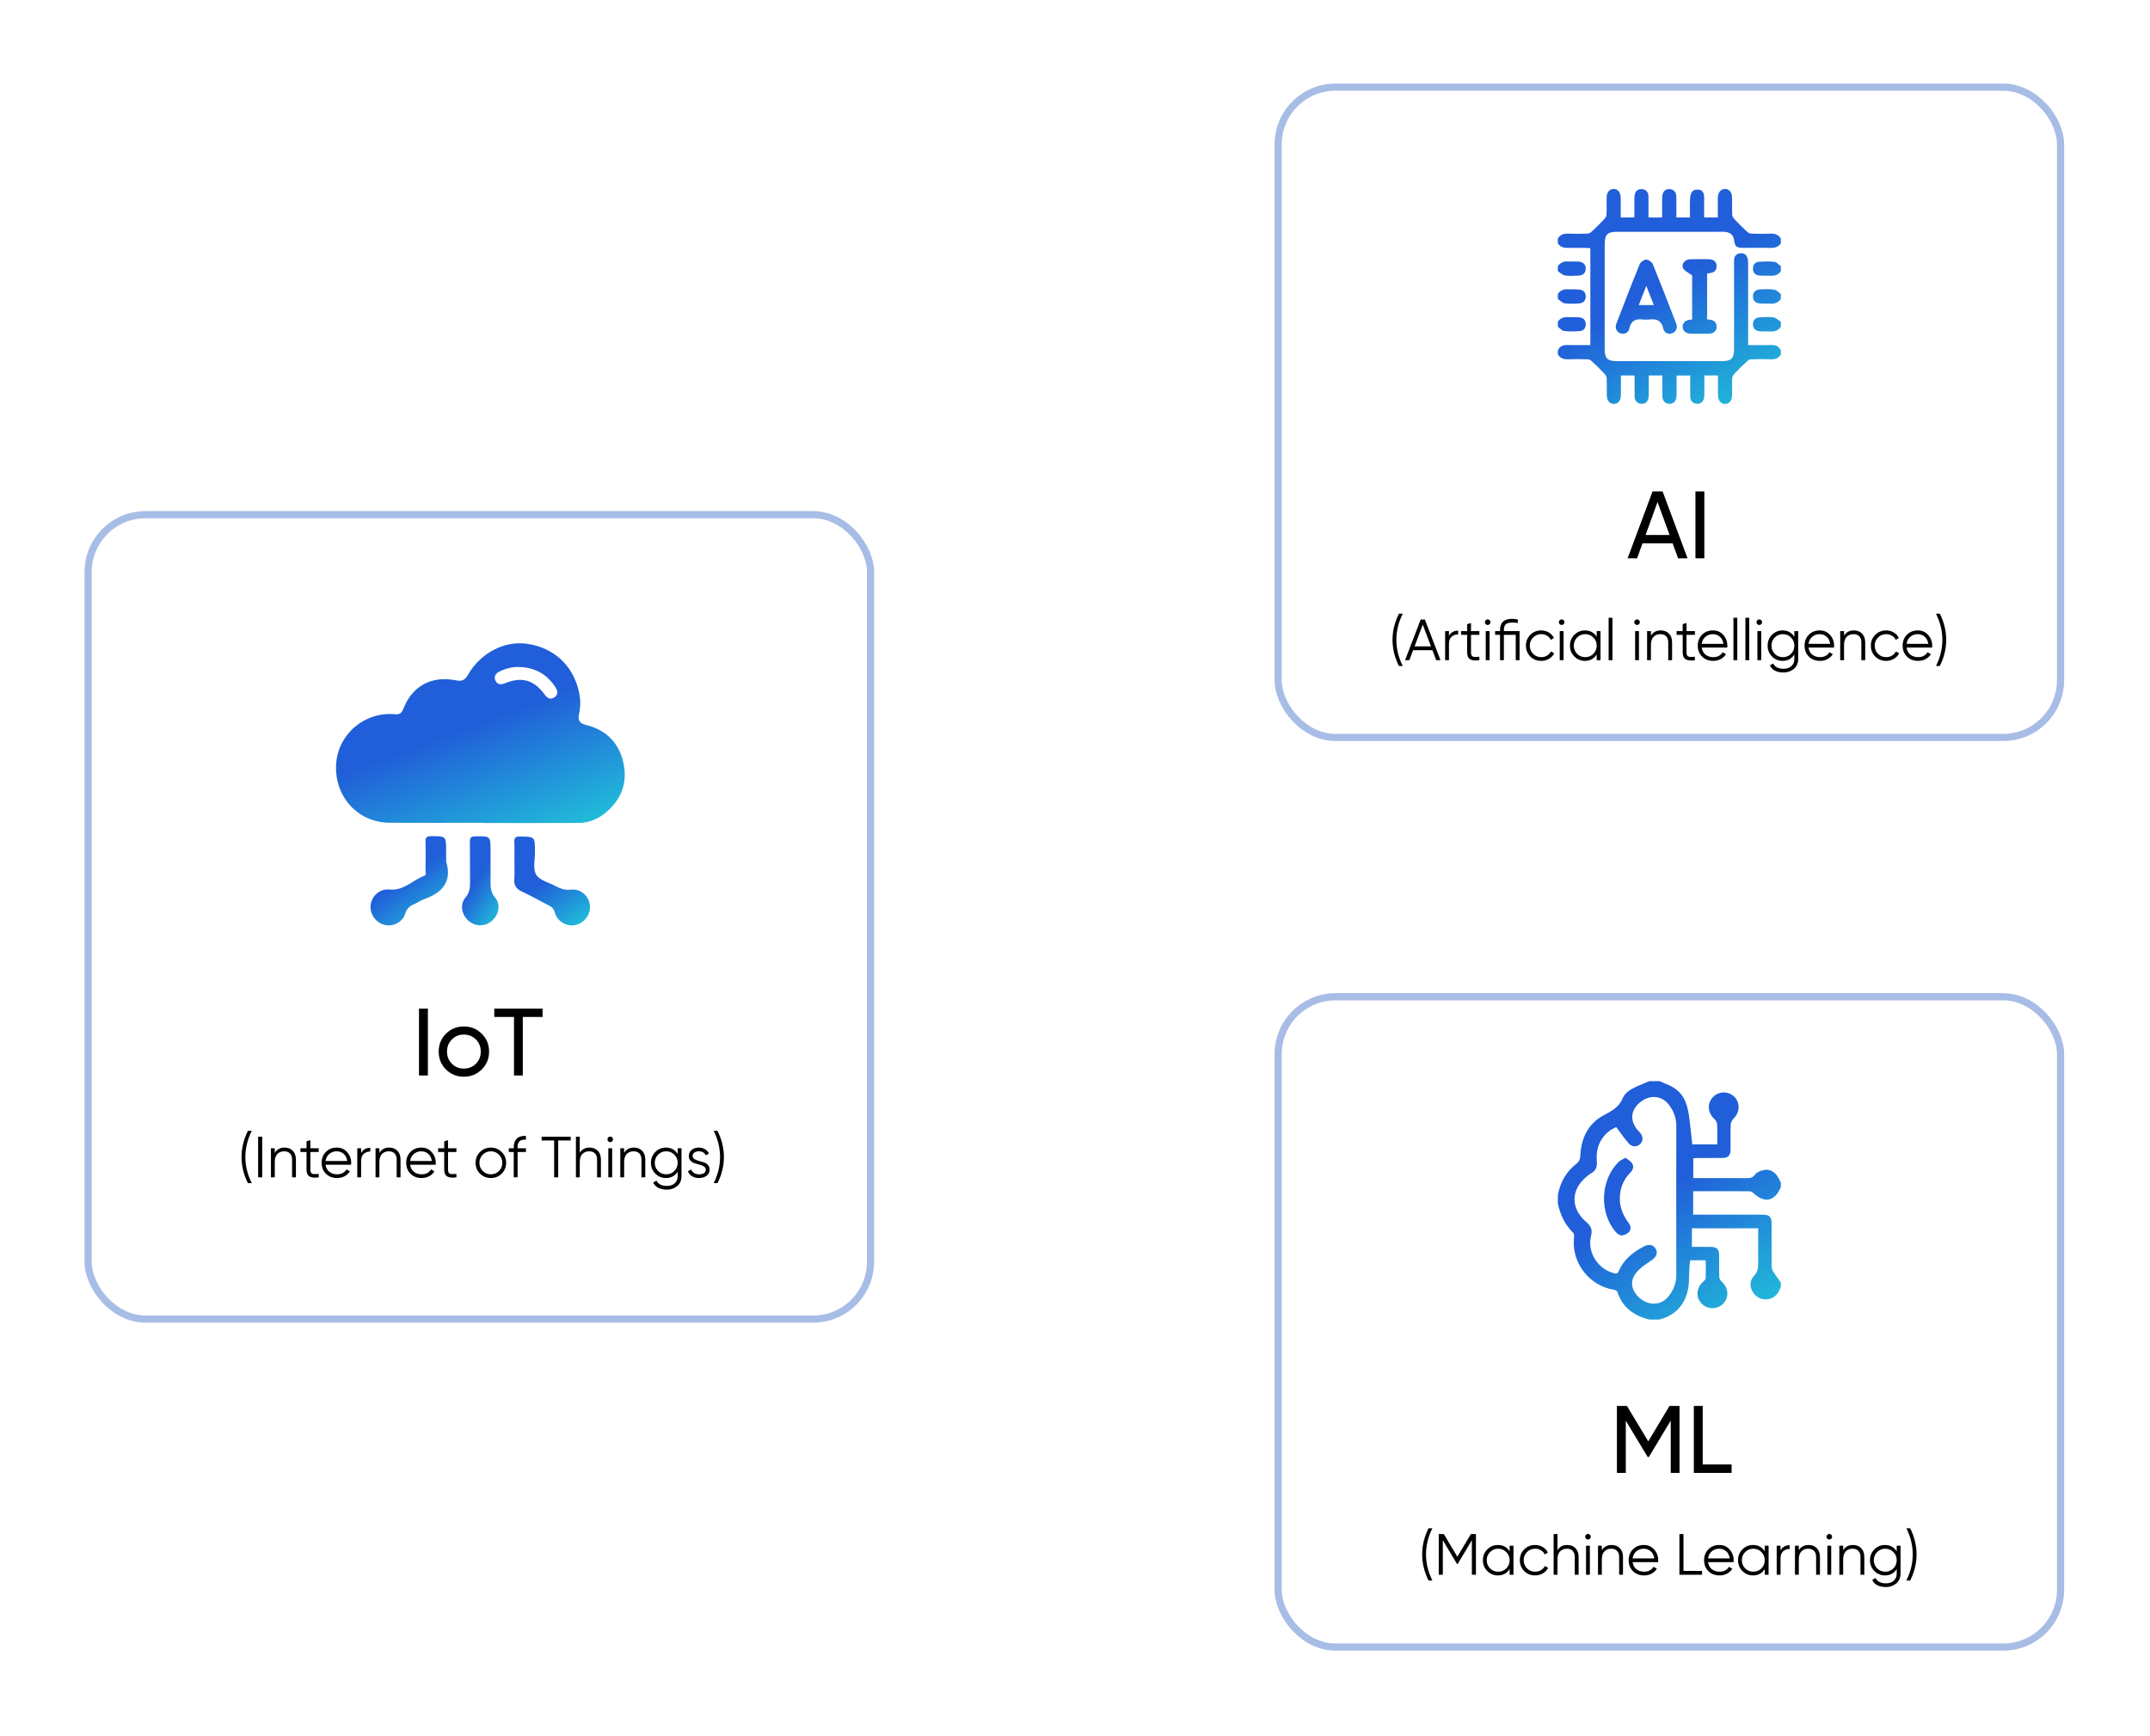 <svg width="265" height="214" viewBox="0 0 265 214" fill="none" xmlns="http://www.w3.org/2000/svg">
<g filter="url(#filter0_d_262_690)">
<rect x="153.121" y="117.581" width="96.437" height="80.168" rx="7.068" fill="white" stroke="#A8BDE5" stroke-width="0.884"/>
<rect x="153.121" y="5.442" width="96.437" height="80.168" rx="7.068" fill="white" stroke="#A8BDE5" stroke-width="0.884"/>
<rect x="6.442" y="58.15" width="96.437" height="99.164" rx="7.068" fill="white" stroke="#A8BDE6" stroke-width="0.884"/>
<path d="M50.572 100.905C51.364 103.511 49.986 104.805 47.748 105.595C47.352 105.734 47.005 106.006 46.615 106.171C46.063 106.403 45.708 106.714 45.518 107.351C45.2 108.413 43.987 108.986 42.95 108.711C41.86 108.422 41.099 107.29 41.275 106.213C41.459 105.075 42.427 104.239 43.601 104.358C45.346 104.534 46.451 103.191 47.892 102.661C48.148 102.566 48.035 102.224 48.036 101.991C48.046 100.834 48.064 99.676 48.029 98.52C48.014 97.995 48.11 97.779 48.715 97.781C50.572 97.79 50.572 97.759 50.572 99.625C50.572 100.051 50.572 100.477 50.572 100.903V100.905Z" fill="url(#paint0_linear_262_690)"/>
<path d="M58.985 100.933C58.985 100.141 59.011 99.349 58.976 98.559C58.954 98.041 59.051 97.816 59.662 97.823C61.516 97.847 61.511 97.816 61.52 99.682C61.526 100.653 61.238 101.82 61.676 102.539C62.107 103.25 63.287 103.504 64.132 103.971C64.695 104.28 65.246 104.448 65.932 104.373C67.148 104.238 68.145 105.114 68.291 106.283C68.427 107.371 67.636 108.479 66.544 108.73C65.465 108.979 64.284 108.331 63.975 107.21C63.843 106.736 63.612 106.51 63.21 106.31C62.098 105.756 61.024 105.123 59.9 104.604C59.181 104.273 58.91 103.808 58.972 103.036C59.029 102.341 58.983 101.637 58.985 100.936V100.933Z" fill="url(#paint1_linear_262_690)"/>
<path d="M56.046 101.366C56.046 102.004 56.057 102.645 56.042 103.283C56.024 104.038 56.064 104.711 56.616 105.372C57.331 106.228 57.068 107.484 56.209 108.225C55.351 108.964 54.149 108.949 53.304 108.188C52.463 107.431 52.243 106.184 52.971 105.322C53.458 104.744 53.527 104.176 53.518 103.499C53.498 101.825 53.529 100.152 53.5 98.478C53.49 97.964 53.641 97.811 54.164 97.803C56.046 97.778 56.046 97.756 56.046 99.63C56.046 100.208 56.046 100.786 56.046 101.364V101.366Z" fill="url(#paint2_linear_262_690)"/>
<path d="M72.447 88.87C71.947 86.384 70.387 84.714 67.869 84.089C67.066 83.889 66.753 83.56 66.956 82.679C67.161 81.793 67.137 80.861 66.934 79.959C66.204 76.716 63.841 74.543 60.543 74.064C57.76 73.66 54.784 75.201 53.251 77.905C52.911 78.505 52.539 78.719 51.863 78.582C48.803 77.962 46.423 79.218 45.296 82.077C45.077 82.631 44.836 82.803 44.236 82.75C40.488 82.408 37.188 85.27 37.009 88.972C36.817 92.949 39.709 96.106 43.603 96.128C47.409 96.15 51.215 96.133 55.022 96.133C55.022 96.14 55.022 96.15 55.022 96.157C58.98 96.157 62.938 96.168 66.896 96.15C68.05 96.144 69.114 95.753 70.021 95.054C72.053 93.487 72.952 91.376 72.447 88.87ZM63.923 80.658C63.42 81.005 63.038 80.767 62.705 80.31C61.405 78.525 59.901 78.09 57.867 78.916C57.341 79.13 56.874 79.134 56.642 78.587C56.417 78.053 56.708 77.678 57.231 77.439C57.961 77.106 58.709 76.903 59.519 76.93C61.449 76.957 62.952 77.768 64.024 79.383C64.329 79.844 64.436 80.303 63.923 80.656V80.658Z" fill="url(#paint3_linear_262_690)"/>
<path d="M47.225 119.035H48.321V127.284H47.225V119.035ZM54.957 126.542C54.352 127.139 53.617 127.437 52.753 127.437C51.889 127.437 51.155 127.139 50.55 126.542C49.953 125.944 49.654 125.21 49.654 124.338C49.654 123.466 49.953 122.731 50.55 122.134C51.155 121.537 51.889 121.239 52.753 121.239C53.617 121.239 54.352 121.537 54.957 122.134C55.562 122.731 55.864 123.466 55.864 124.338C55.864 125.21 55.562 125.944 54.957 126.542ZM52.753 126.435C53.343 126.435 53.837 126.235 54.238 125.834C54.639 125.434 54.839 124.935 54.839 124.338C54.839 123.741 54.639 123.242 54.238 122.841C53.837 122.441 53.343 122.24 52.753 122.24C52.172 122.24 51.681 122.441 51.28 122.841C50.88 123.242 50.679 123.741 50.679 124.338C50.679 124.935 50.88 125.434 51.28 125.834C51.681 126.235 52.172 126.435 52.753 126.435ZM62.458 119.035V120.072H60.019V127.284H58.935V120.072H56.507V119.035H62.458Z" fill="black"/>
<path d="M26.14 140.556C25.615 139.506 25.352 138.432 25.352 137.334C25.352 136.236 25.615 135.162 26.14 134.112H26.613C26.088 135.162 25.825 136.236 25.825 137.334C25.825 138.432 26.088 139.506 26.613 140.556H26.14ZM27.398 134.828H27.899V139.84H27.398V134.828ZM30.652 136.174C31.086 136.174 31.428 136.308 31.676 136.575C31.929 136.837 32.055 137.193 32.055 137.642V139.84H31.583V137.642C31.583 137.322 31.497 137.074 31.325 136.897C31.158 136.721 30.919 136.632 30.609 136.632C30.265 136.632 29.986 136.742 29.771 136.962C29.556 137.176 29.449 137.511 29.449 137.964V139.84H28.976V136.26H29.449V136.818C29.716 136.389 30.117 136.174 30.652 136.174ZM34.867 136.718H33.836V138.888C33.836 139.083 33.874 139.224 33.95 139.31C34.026 139.391 34.141 139.434 34.294 139.439C34.447 139.439 34.638 139.434 34.867 139.425V139.84C34.365 139.916 33.988 139.881 33.735 139.733C33.487 139.585 33.363 139.303 33.363 138.888V136.718H32.611V136.26H33.363V135.401L33.836 135.257V136.26H34.867V136.718ZM37.092 136.174C37.621 136.174 38.049 136.363 38.373 136.74C38.703 137.112 38.867 137.554 38.867 138.064C38.867 138.117 38.863 138.191 38.853 138.286H35.71C35.757 138.649 35.91 138.938 36.168 139.153C36.43 139.363 36.753 139.468 37.135 139.468C37.407 139.468 37.641 139.413 37.836 139.303C38.037 139.188 38.187 139.041 38.287 138.859L38.703 139.103C38.545 139.356 38.33 139.556 38.058 139.704C37.786 139.852 37.476 139.926 37.127 139.926C36.564 139.926 36.106 139.749 35.752 139.396C35.399 139.043 35.223 138.594 35.223 138.05C35.223 137.515 35.397 137.069 35.745 136.711C36.094 136.353 36.543 136.174 37.092 136.174ZM37.092 136.632C36.719 136.632 36.407 136.744 36.154 136.969C35.905 137.188 35.757 137.475 35.71 137.828H38.38C38.333 137.451 38.187 137.157 37.944 136.947C37.7 136.737 37.416 136.632 37.092 136.632ZM40.092 136.854C40.311 136.42 40.688 136.203 41.223 136.203V136.661C40.898 136.661 40.629 136.756 40.414 136.947C40.199 137.138 40.092 137.439 40.092 137.849V139.84H39.619V136.26H40.092V136.854ZM43.546 136.174C43.981 136.174 44.322 136.308 44.57 136.575C44.823 136.837 44.95 137.193 44.95 137.642V139.84H44.477V137.642C44.477 137.322 44.391 137.074 44.219 136.897C44.052 136.721 43.813 136.632 43.503 136.632C43.16 136.632 42.88 136.742 42.666 136.962C42.451 137.176 42.343 137.511 42.343 137.964V139.84H41.871V136.26H42.343V136.818C42.611 136.389 43.012 136.174 43.546 136.174ZM47.517 136.174C48.047 136.174 48.475 136.363 48.799 136.74C49.129 137.112 49.293 137.554 49.293 138.064C49.293 138.117 49.288 138.191 49.279 138.286H46.136C46.183 138.649 46.336 138.938 46.594 139.153C46.856 139.363 47.179 139.468 47.56 139.468C47.833 139.468 48.066 139.413 48.262 139.303C48.463 139.188 48.613 139.041 48.713 138.859L49.129 139.103C48.971 139.356 48.756 139.556 48.484 139.704C48.212 139.852 47.902 139.926 47.553 139.926C46.99 139.926 46.532 139.749 46.178 139.396C45.825 139.043 45.649 138.594 45.649 138.05C45.649 137.515 45.823 137.069 46.171 136.711C46.52 136.353 46.968 136.174 47.517 136.174ZM47.517 136.632C47.145 136.632 46.833 136.744 46.58 136.969C46.331 137.188 46.183 137.475 46.136 137.828H48.806C48.759 137.451 48.613 137.157 48.37 136.947C48.126 136.737 47.842 136.632 47.517 136.632ZM51.838 136.718H50.806V138.888C50.806 139.083 50.845 139.224 50.921 139.31C50.998 139.391 51.112 139.434 51.265 139.439C51.417 139.439 51.608 139.434 51.838 139.425V139.84C51.336 139.916 50.959 139.881 50.706 139.733C50.458 139.585 50.334 139.303 50.334 138.888V136.718H49.582V136.26H50.334V135.401L50.806 135.257V136.26H51.838V136.718ZM57.416 139.389C57.053 139.747 56.609 139.926 56.084 139.926C55.559 139.926 55.112 139.747 54.745 139.389C54.382 139.026 54.201 138.58 54.201 138.05C54.201 137.52 54.382 137.076 54.745 136.718C55.112 136.355 55.559 136.174 56.084 136.174C56.609 136.174 57.053 136.355 57.416 136.718C57.783 137.076 57.967 137.52 57.967 138.05C57.967 138.58 57.783 139.026 57.416 139.389ZM55.081 139.06C55.353 139.332 55.688 139.468 56.084 139.468C56.48 139.468 56.814 139.332 57.086 139.06C57.358 138.783 57.494 138.446 57.494 138.05C57.494 137.654 57.358 137.32 57.086 137.048C56.814 136.771 56.48 136.632 56.084 136.632C55.688 136.632 55.353 136.771 55.081 137.048C54.809 137.32 54.673 137.654 54.673 138.05C54.673 138.446 54.809 138.783 55.081 139.06ZM60.408 135.2C60.059 135.172 59.799 135.231 59.627 135.379C59.461 135.527 59.377 135.773 59.377 136.117V136.26H60.408V136.718H59.377V139.84H58.904V136.718H58.296V136.26H58.904V136.117C58.904 135.649 59.033 135.296 59.291 135.057C59.553 134.813 59.926 134.708 60.408 134.742V135.2ZM65.924 134.828V135.3H64.384V139.84H63.883V135.3H62.344V134.828H65.924ZM68.244 136.174C68.678 136.174 69.02 136.308 69.268 136.575C69.521 136.837 69.647 137.193 69.647 137.642V139.84H69.175V137.642C69.175 137.322 69.089 137.074 68.917 136.897C68.75 136.721 68.511 136.632 68.201 136.632C67.857 136.632 67.578 136.742 67.363 136.962C67.148 137.176 67.041 137.511 67.041 137.964V139.84H66.569V134.828H67.041V136.818C67.308 136.389 67.709 136.174 68.244 136.174ZM71.041 135.401C70.974 135.467 70.893 135.501 70.797 135.501C70.702 135.501 70.621 135.467 70.554 135.401C70.487 135.334 70.454 135.253 70.454 135.157C70.454 135.062 70.487 134.981 70.554 134.914C70.621 134.847 70.702 134.813 70.797 134.813C70.893 134.813 70.974 134.847 71.041 134.914C71.108 134.981 71.141 135.062 71.141 135.157C71.141 135.253 71.108 135.334 71.041 135.401ZM70.561 139.84V136.26H71.034V139.84H70.561ZM73.712 136.174C74.147 136.174 74.488 136.308 74.736 136.575C74.989 136.837 75.116 137.193 75.116 137.642V139.84H74.643V137.642C74.643 137.322 74.557 137.074 74.385 136.897C74.218 136.721 73.98 136.632 73.669 136.632C73.326 136.632 73.046 136.742 72.832 136.962C72.617 137.176 72.509 137.511 72.509 137.964V139.84H72.037V136.26H72.509V136.818C72.777 136.389 73.178 136.174 73.712 136.174ZM79.108 136.26H79.581V139.697C79.581 140.212 79.404 140.618 79.051 140.914C78.698 141.21 78.275 141.358 77.784 141.358C76.944 141.358 76.378 141.067 76.087 140.485L76.502 140.248C76.717 140.683 77.144 140.9 77.784 140.9C78.194 140.9 78.516 140.79 78.75 140.57C78.989 140.356 79.108 140.064 79.108 139.697V139.138C78.779 139.663 78.297 139.926 77.662 139.926C77.151 139.926 76.715 139.745 76.352 139.382C75.994 139.019 75.815 138.575 75.815 138.05C75.815 137.525 75.994 137.081 76.352 136.718C76.715 136.355 77.151 136.174 77.662 136.174C78.297 136.174 78.779 136.437 79.108 136.962V136.26ZM76.695 139.06C76.968 139.332 77.302 139.468 77.698 139.468C78.094 139.468 78.428 139.332 78.7 139.06C78.972 138.783 79.108 138.446 79.108 138.05C79.108 137.654 78.972 137.32 78.7 137.048C78.428 136.771 78.094 136.632 77.698 136.632C77.302 136.632 76.968 136.771 76.695 137.048C76.423 137.32 76.287 137.654 76.287 138.05C76.287 138.446 76.423 138.783 76.695 139.06ZM80.954 137.198C80.954 137.36 81.026 137.489 81.169 137.585C81.312 137.68 81.486 137.754 81.692 137.807C81.897 137.859 82.102 137.919 82.307 137.986C82.513 138.048 82.687 138.155 82.83 138.308C82.973 138.456 83.045 138.651 83.045 138.895C83.045 139.2 82.923 139.449 82.68 139.64C82.441 139.831 82.131 139.926 81.749 139.926C81.405 139.926 81.112 139.85 80.868 139.697C80.629 139.544 80.462 139.346 80.367 139.103L80.768 138.866C80.835 139.052 80.954 139.2 81.126 139.31C81.302 139.415 81.51 139.468 81.749 139.468C81.983 139.468 82.178 139.422 82.336 139.332C82.493 139.236 82.572 139.091 82.572 138.895C82.572 138.733 82.501 138.604 82.357 138.508C82.214 138.413 82.04 138.339 81.835 138.286C81.629 138.234 81.424 138.176 81.219 138.114C81.014 138.048 80.839 137.94 80.696 137.792C80.553 137.639 80.481 137.441 80.481 137.198C80.481 136.907 80.596 136.663 80.825 136.468C81.059 136.272 81.353 136.174 81.706 136.174C81.997 136.174 82.252 136.241 82.472 136.374C82.692 136.503 82.854 136.68 82.959 136.904L82.565 137.133C82.427 136.799 82.14 136.632 81.706 136.632C81.501 136.632 81.324 136.682 81.176 136.783C81.028 136.878 80.954 137.017 80.954 137.198ZM84.019 140.556H83.547C84.072 139.506 84.334 138.432 84.334 137.334C84.334 136.236 84.072 135.162 83.547 134.112H84.019C84.544 135.162 84.807 136.236 84.807 137.334C84.807 138.432 84.544 139.506 84.019 140.556Z" fill="black"/>
<path d="M202.415 63.529L201.744 61.679H198.032L197.36 63.529H196.193L199.269 55.28H200.506L203.582 63.529H202.415ZM198.409 60.654H201.367L199.882 56.588L198.409 60.654ZM204.555 55.28H205.651V63.529H204.555V55.28Z" fill="black"/>
<path d="M168.007 76.801C167.481 75.751 167.219 74.677 167.219 73.579C167.219 72.481 167.481 71.407 168.007 70.357H168.479C167.954 71.407 167.691 72.481 167.691 73.579C167.691 74.677 167.954 75.751 168.479 76.801H168.007ZM172.601 76.085L172.135 74.853H169.758L169.293 76.085H168.763L170.689 71.073H171.205L173.131 76.085H172.601ZM169.937 74.381H171.956L170.947 71.696L169.937 74.381ZM174.175 73.099C174.395 72.665 174.772 72.448 175.307 72.448V72.906C174.982 72.906 174.712 73.001 174.498 73.192C174.283 73.383 174.175 73.684 174.175 74.094V76.085H173.703V72.505H174.175V73.099ZM177.922 72.963H176.891V75.133C176.891 75.328 176.929 75.469 177.005 75.555C177.082 75.636 177.196 75.679 177.349 75.684C177.502 75.684 177.693 75.679 177.922 75.67V76.085C177.421 76.161 177.043 76.126 176.79 75.978C176.542 75.83 176.418 75.548 176.418 75.133V72.963H175.666V72.505H176.418V71.645L176.891 71.502V72.505H177.922V72.963ZM179.189 71.645C179.122 71.712 179.041 71.746 178.946 71.746C178.85 71.746 178.769 71.712 178.702 71.645C178.635 71.579 178.602 71.498 178.602 71.402C178.602 71.307 178.635 71.225 178.702 71.159C178.769 71.092 178.85 71.058 178.946 71.058C179.041 71.058 179.122 71.092 179.189 71.159C179.256 71.225 179.289 71.307 179.289 71.402C179.289 71.498 179.256 71.579 179.189 71.645ZM178.709 76.085V72.505H179.182V76.085H178.709ZM182.877 72.505V76.085H182.405V72.963H180.944V76.085H180.471V72.963H179.863V72.505H180.471V72.362C180.471 71.445 180.972 70.987 181.975 70.987C182.175 70.987 182.405 71.015 182.662 71.073V71.502C182.438 71.464 182.209 71.445 181.975 71.445C181.617 71.445 181.354 71.514 181.187 71.653C181.025 71.791 180.944 72.027 180.944 72.362V72.505H182.877ZM185.545 76.171C185.006 76.171 184.557 75.992 184.199 75.634C183.841 75.271 183.662 74.825 183.662 74.295C183.662 73.765 183.841 73.321 184.199 72.963C184.557 72.6 185.006 72.419 185.545 72.419C185.899 72.419 186.216 72.505 186.498 72.677C186.779 72.844 186.985 73.07 187.113 73.357L186.727 73.579C186.631 73.364 186.476 73.195 186.261 73.07C186.051 72.942 185.813 72.877 185.545 72.877C185.149 72.877 184.815 73.016 184.543 73.292C184.271 73.564 184.135 73.899 184.135 74.295C184.135 74.691 184.271 75.028 184.543 75.305C184.815 75.577 185.149 75.713 185.545 75.713C185.813 75.713 186.051 75.651 186.261 75.526C186.471 75.398 186.636 75.226 186.755 75.011L187.149 75.24C187.001 75.526 186.784 75.753 186.498 75.92C186.211 76.087 185.894 76.171 185.545 76.171ZM188.307 71.645C188.241 71.712 188.159 71.746 188.064 71.746C187.969 71.746 187.887 71.712 187.821 71.645C187.754 71.579 187.72 71.498 187.72 71.402C187.72 71.307 187.754 71.225 187.821 71.159C187.887 71.092 187.969 71.058 188.064 71.058C188.159 71.058 188.241 71.092 188.307 71.159C188.374 71.225 188.408 71.307 188.408 71.402C188.408 71.498 188.374 71.579 188.307 71.645ZM187.828 76.085V72.505H188.3V76.085H187.828ZM192.382 72.505H192.855V76.085H192.382V75.383C192.053 75.908 191.571 76.171 190.936 76.171C190.425 76.171 189.988 75.99 189.625 75.627C189.267 75.264 189.088 74.82 189.088 74.295C189.088 73.77 189.267 73.326 189.625 72.963C189.988 72.6 190.425 72.419 190.936 72.419C191.571 72.419 192.053 72.681 192.382 73.207V72.505ZM189.969 75.305C190.241 75.577 190.575 75.713 190.972 75.713C191.368 75.713 191.702 75.577 191.974 75.305C192.246 75.028 192.382 74.691 192.382 74.295C192.382 73.899 192.246 73.564 191.974 73.292C191.702 73.016 191.368 72.877 190.972 72.877C190.575 72.877 190.241 73.016 189.969 73.292C189.697 73.564 189.561 73.899 189.561 74.295C189.561 74.691 189.697 75.028 189.969 75.305ZM193.855 76.085V70.858H194.328V76.085H193.855ZM197.601 71.645C197.534 71.712 197.453 71.746 197.357 71.746C197.262 71.746 197.181 71.712 197.114 71.645C197.047 71.579 197.013 71.498 197.013 71.402C197.013 71.307 197.047 71.225 197.114 71.159C197.181 71.092 197.262 71.058 197.357 71.058C197.453 71.058 197.534 71.092 197.601 71.159C197.667 71.225 197.701 71.307 197.701 71.402C197.701 71.498 197.667 71.579 197.601 71.645ZM197.121 76.085V72.505H197.593V76.085H197.121ZM200.272 72.419C200.706 72.419 201.048 72.552 201.296 72.82C201.549 73.082 201.675 73.438 201.675 73.887V76.085H201.203V73.887C201.203 73.567 201.117 73.319 200.945 73.142C200.778 72.965 200.539 72.877 200.229 72.877C199.885 72.877 199.606 72.987 199.391 73.207C199.176 73.421 199.069 73.755 199.069 74.209V76.085H198.596V72.505H199.069V73.063C199.336 72.634 199.737 72.419 200.272 72.419ZM204.487 72.963H203.455V75.133C203.455 75.328 203.494 75.469 203.57 75.555C203.646 75.636 203.761 75.679 203.914 75.684C204.067 75.684 204.257 75.679 204.487 75.67V76.085C203.985 76.161 203.608 76.126 203.355 75.978C203.107 75.83 202.983 75.548 202.983 75.133V72.963H202.231V72.505H202.983V71.645L203.455 71.502V72.505H204.487V72.963ZM206.712 72.419C207.241 72.419 207.669 72.607 207.993 72.984C208.323 73.357 208.487 73.798 208.487 74.309C208.487 74.362 208.483 74.436 208.473 74.531H205.33C205.377 74.894 205.53 75.183 205.788 75.398C206.05 75.608 206.373 75.713 206.754 75.713C207.027 75.713 207.26 75.658 207.456 75.548C207.657 75.433 207.807 75.285 207.907 75.104L208.323 75.347C208.165 75.6 207.95 75.801 207.678 75.949C207.406 76.097 207.096 76.171 206.747 76.171C206.184 76.171 205.726 75.994 205.373 75.641C205.019 75.288 204.843 74.839 204.843 74.295C204.843 73.76 205.017 73.314 205.365 72.956C205.714 72.598 206.163 72.419 206.712 72.419ZM206.712 72.877C206.339 72.877 206.026 72.989 205.773 73.214C205.525 73.433 205.377 73.72 205.33 74.073H208C207.953 73.696 207.807 73.402 207.564 73.192C207.32 72.982 207.036 72.877 206.712 72.877ZM209.239 76.085V70.858H209.712V76.085H209.239ZM210.714 76.085V70.858H211.187V76.085H210.714ZM212.67 71.645C212.603 71.712 212.522 71.746 212.426 71.746C212.331 71.746 212.25 71.712 212.183 71.645C212.116 71.579 212.082 71.498 212.082 71.402C212.082 71.307 212.116 71.225 212.183 71.159C212.25 71.092 212.331 71.058 212.426 71.058C212.522 71.058 212.603 71.092 212.67 71.159C212.736 71.225 212.77 71.307 212.77 71.402C212.77 71.498 212.736 71.579 212.67 71.645ZM212.19 76.085V72.505H212.662V76.085H212.19ZM216.744 72.505H217.217V75.942C217.217 76.457 217.04 76.863 216.687 77.159C216.334 77.455 215.911 77.603 215.42 77.603C214.579 77.603 214.014 77.312 213.723 76.729L214.138 76.493C214.353 76.927 214.78 77.145 215.42 77.145C215.83 77.145 216.152 77.035 216.386 76.815C216.625 76.6 216.744 76.309 216.744 75.942V75.383C216.415 75.908 215.933 76.171 215.298 76.171C214.787 76.171 214.35 75.99 213.988 75.627C213.63 75.264 213.451 74.82 213.451 74.295C213.451 73.77 213.63 73.326 213.988 72.963C214.35 72.6 214.787 72.419 215.298 72.419C215.933 72.419 216.415 72.681 216.744 73.207V72.505ZM214.331 75.305C214.603 75.577 214.937 75.713 215.334 75.713C215.73 75.713 216.064 75.577 216.336 75.305C216.608 75.028 216.744 74.691 216.744 74.295C216.744 73.899 216.608 73.564 216.336 73.292C216.064 73.016 215.73 72.877 215.334 72.877C214.937 72.877 214.603 73.016 214.331 73.292C214.059 73.564 213.923 73.899 213.923 74.295C213.923 74.691 214.059 75.028 214.331 75.305ZM219.872 72.419C220.401 72.419 220.829 72.607 221.153 72.984C221.483 73.357 221.647 73.798 221.647 74.309C221.647 74.362 221.643 74.436 221.633 74.531H218.49C218.537 74.894 218.69 75.183 218.948 75.398C219.21 75.608 219.533 75.713 219.915 75.713C220.187 75.713 220.421 75.658 220.616 75.548C220.817 75.433 220.967 75.285 221.067 75.104L221.483 75.347C221.325 75.6 221.11 75.801 220.838 75.949C220.566 76.097 220.256 76.171 219.907 76.171C219.344 76.171 218.886 75.994 218.533 75.641C218.179 75.288 218.003 74.839 218.003 74.295C218.003 73.76 218.177 73.314 218.525 72.956C218.874 72.598 219.323 72.419 219.872 72.419ZM219.872 72.877C219.499 72.877 219.187 72.989 218.934 73.214C218.685 73.433 218.537 73.72 218.49 74.073H221.16C221.113 73.696 220.967 73.402 220.724 73.192C220.48 72.982 220.196 72.877 219.872 72.877ZM224.075 72.419C224.509 72.419 224.85 72.552 225.099 72.82C225.352 73.082 225.478 73.438 225.478 73.887V76.085H225.005V73.887C225.005 73.567 224.92 73.319 224.748 73.142C224.581 72.965 224.342 72.877 224.032 72.877C223.688 72.877 223.409 72.987 223.194 73.207C222.979 73.421 222.872 73.755 222.872 74.209V76.085H222.399V72.505H222.872V73.063C223.139 72.634 223.54 72.419 224.075 72.419ZM228.06 76.171C227.521 76.171 227.072 75.992 226.714 75.634C226.356 75.271 226.177 74.825 226.177 74.295C226.177 73.765 226.356 73.321 226.714 72.963C227.072 72.6 227.521 72.419 228.06 72.419C228.413 72.419 228.731 72.505 229.013 72.677C229.294 72.844 229.499 73.07 229.628 73.357L229.242 73.579C229.146 73.364 228.991 73.195 228.776 73.07C228.566 72.942 228.328 72.877 228.06 72.877C227.664 72.877 227.33 73.016 227.058 73.292C226.786 73.564 226.65 73.899 226.65 74.295C226.65 74.691 226.786 75.028 227.058 75.305C227.33 75.577 227.664 75.713 228.06 75.713C228.328 75.713 228.566 75.651 228.776 75.526C228.986 75.398 229.151 75.226 229.27 75.011L229.664 75.24C229.516 75.526 229.299 75.753 229.013 75.92C228.726 76.087 228.409 76.171 228.06 76.171ZM231.962 72.419C232.492 72.419 232.919 72.607 233.243 72.984C233.573 73.357 233.738 73.798 233.738 74.309C233.738 74.362 233.733 74.436 233.723 74.531H230.58C230.628 74.894 230.78 75.183 231.038 75.398C231.301 75.608 231.623 75.713 232.005 75.713C232.277 75.713 232.511 75.658 232.706 75.548C232.907 75.433 233.057 75.285 233.158 75.104L233.573 75.347C233.415 75.6 233.2 75.801 232.928 75.949C232.656 76.097 232.346 76.171 231.998 76.171C231.434 76.171 230.976 75.994 230.623 75.641C230.269 75.288 230.093 74.839 230.093 74.295C230.093 73.76 230.267 73.314 230.616 72.956C230.964 72.598 231.413 72.419 231.962 72.419ZM231.962 72.877C231.589 72.877 231.277 72.989 231.024 73.214C230.775 73.433 230.628 73.72 230.58 74.073H233.251C233.203 73.696 233.057 73.402 232.814 73.192C232.57 72.982 232.286 72.877 231.962 72.877ZM234.675 76.801H234.203C234.728 75.751 234.99 74.677 234.99 73.579C234.99 72.481 234.728 71.407 234.203 70.357H234.675C235.201 71.407 235.463 72.481 235.463 73.579C235.463 74.677 235.201 75.751 234.675 76.801Z" fill="black"/>
<path d="M202.593 168.026V176.275H201.509V169.829L198.811 174.318H198.669L195.971 169.841V176.275H194.875V168.026H196.112L198.74 172.386L201.356 168.026H202.593ZM205.453 175.238H209.012V176.275H204.357V168.026H205.453V175.238Z" fill="black"/>
<path d="M171.66 189.547C171.135 188.497 170.873 187.423 170.873 186.325C170.873 185.227 171.135 184.153 171.66 183.102H172.133C171.608 184.153 171.345 185.227 171.345 186.325C171.345 187.423 171.608 188.497 172.133 189.547H171.66ZM177.5 183.819V188.831H176.999V184.578L175.245 187.513H175.173L173.419 184.578V188.831H172.918V183.819H173.541L175.209 186.611L176.877 183.819H177.5ZM181.652 185.251H182.125V188.831H181.652V188.129C181.323 188.654 180.84 188.917 180.206 188.917C179.695 188.917 179.258 188.735 178.895 188.373C178.537 188.01 178.358 187.566 178.358 187.041C178.358 186.516 178.537 186.072 178.895 185.709C179.258 185.346 179.695 185.165 180.206 185.165C180.84 185.165 181.323 185.427 181.652 185.952V185.251ZM179.239 188.05C179.511 188.322 179.845 188.458 180.241 188.458C180.638 188.458 180.972 188.322 181.244 188.05C181.516 187.773 181.652 187.437 181.652 187.041C181.652 186.644 181.516 186.31 181.244 186.038C180.972 185.761 180.638 185.623 180.241 185.623C179.845 185.623 179.511 185.761 179.239 186.038C178.967 186.31 178.831 186.644 178.831 187.041C178.831 187.437 178.967 187.773 179.239 188.05ZM184.794 188.917C184.254 188.917 183.805 188.738 183.447 188.38C183.089 188.017 182.91 187.571 182.91 187.041C182.91 186.511 183.089 186.067 183.447 185.709C183.805 185.346 184.254 185.165 184.794 185.165C185.147 185.165 185.464 185.251 185.746 185.422C186.028 185.59 186.233 185.816 186.362 186.103L185.975 186.325C185.88 186.11 185.724 185.94 185.51 185.816C185.3 185.687 185.061 185.623 184.794 185.623C184.397 185.623 184.063 185.761 183.791 186.038C183.519 186.31 183.383 186.644 183.383 187.041C183.383 187.437 183.519 187.773 183.791 188.05C184.063 188.322 184.397 188.458 184.794 188.458C185.061 188.458 185.3 188.396 185.51 188.272C185.72 188.143 185.884 187.972 186.004 187.757L186.398 187.986C186.25 188.272 186.032 188.499 185.746 188.666C185.46 188.833 185.142 188.917 184.794 188.917ZM188.752 185.165C189.186 185.165 189.527 185.298 189.775 185.566C190.028 185.828 190.155 186.184 190.155 186.633V188.831H189.682V186.633C189.682 186.313 189.596 186.065 189.425 185.888C189.258 185.711 189.019 185.623 188.709 185.623C188.365 185.623 188.086 185.733 187.871 185.952C187.656 186.167 187.549 186.501 187.549 186.955V188.831H187.076V183.819H187.549V185.809C187.816 185.379 188.217 185.165 188.752 185.165ZM191.549 184.391C191.482 184.458 191.401 184.492 191.305 184.492C191.21 184.492 191.128 184.458 191.062 184.391C190.995 184.325 190.961 184.243 190.961 184.148C190.961 184.052 190.995 183.971 191.062 183.904C191.128 183.838 191.21 183.804 191.305 183.804C191.401 183.804 191.482 183.838 191.549 183.904C191.615 183.971 191.649 184.052 191.649 184.148C191.649 184.243 191.615 184.325 191.549 184.391ZM191.069 188.831V185.251H191.541V188.831H191.069ZM194.22 185.165C194.654 185.165 194.995 185.298 195.244 185.566C195.497 185.828 195.623 186.184 195.623 186.633V188.831H195.151V186.633C195.151 186.313 195.065 186.065 194.893 185.888C194.726 185.711 194.487 185.623 194.177 185.623C193.833 185.623 193.554 185.733 193.339 185.952C193.124 186.167 193.017 186.501 193.017 186.955V188.831H192.544V185.251H193.017V185.809C193.284 185.379 193.685 185.165 194.22 185.165ZM198.191 185.165C198.721 185.165 199.148 185.353 199.473 185.73C199.802 186.103 199.967 186.544 199.967 187.055C199.967 187.108 199.962 187.182 199.953 187.277H196.809C196.857 187.64 197.01 187.929 197.267 188.143C197.53 188.353 197.852 188.458 198.234 188.458C198.506 188.458 198.74 188.404 198.936 188.294C199.136 188.179 199.287 188.031 199.387 187.85L199.802 188.093C199.645 188.346 199.43 188.547 199.158 188.695C198.886 188.843 198.575 188.917 198.227 188.917C197.664 188.917 197.205 188.74 196.852 188.387C196.499 188.034 196.322 187.585 196.322 187.041C196.322 186.506 196.496 186.06 196.845 185.702C197.193 185.344 197.642 185.165 198.191 185.165ZM198.191 185.623C197.819 185.623 197.506 185.735 197.253 185.959C197.005 186.179 196.857 186.465 196.809 186.819H199.48C199.432 186.442 199.287 186.148 199.043 185.938C198.8 185.728 198.516 185.623 198.191 185.623ZM203.081 188.358H205.373V188.831H202.58V183.819H203.081V188.358ZM207.491 185.165C208.021 185.165 208.448 185.353 208.773 185.73C209.102 186.103 209.267 186.544 209.267 187.055C209.267 187.108 209.262 187.182 209.253 187.277H206.109C206.157 187.64 206.31 187.929 206.567 188.143C206.83 188.353 207.152 188.458 207.534 188.458C207.806 188.458 208.04 188.404 208.236 188.294C208.436 188.179 208.587 188.031 208.687 187.85L209.102 188.093C208.945 188.346 208.73 188.547 208.458 188.695C208.186 188.843 207.875 188.917 207.527 188.917C206.964 188.917 206.505 188.74 206.152 188.387C205.799 188.034 205.622 187.585 205.622 187.041C205.622 186.506 205.797 186.06 206.145 185.702C206.493 185.344 206.942 185.165 207.491 185.165ZM207.491 185.623C207.119 185.623 206.806 185.735 206.553 185.959C206.305 186.179 206.157 186.465 206.109 186.819H208.78C208.732 186.442 208.587 186.148 208.343 185.938C208.1 185.728 207.816 185.623 207.491 185.623ZM213.098 185.251H213.57V188.831H213.098V188.129C212.768 188.654 212.286 188.917 211.651 188.917C211.14 188.917 210.704 188.735 210.341 188.373C209.983 188.01 209.804 187.566 209.804 187.041C209.804 186.516 209.983 186.072 210.341 185.709C210.704 185.346 211.14 185.165 211.651 185.165C212.286 185.165 212.768 185.427 213.098 185.952V185.251ZM210.685 188.05C210.957 188.322 211.291 188.458 211.687 188.458C212.083 188.458 212.417 188.322 212.69 188.05C212.962 187.773 213.098 187.437 213.098 187.041C213.098 186.644 212.962 186.31 212.69 186.038C212.417 185.761 212.083 185.623 211.687 185.623C211.291 185.623 210.957 185.761 210.685 186.038C210.413 186.31 210.276 186.644 210.276 187.041C210.276 187.437 210.413 187.773 210.685 188.05ZM215.043 185.845C215.263 185.411 215.64 185.193 216.175 185.193V185.652C215.85 185.652 215.58 185.747 215.366 185.938C215.151 186.129 215.043 186.43 215.043 186.84V188.831H214.571V185.251H215.043V185.845ZM218.498 185.165C218.932 185.165 219.274 185.298 219.522 185.566C219.775 185.828 219.901 186.184 219.901 186.633V188.831H219.429V186.633C219.429 186.313 219.343 186.065 219.171 185.888C219.004 185.711 218.765 185.623 218.455 185.623C218.111 185.623 217.832 185.733 217.617 185.952C217.402 186.167 217.295 186.501 217.295 186.955V188.831H216.822V185.251H217.295V185.809C217.562 185.379 217.963 185.165 218.498 185.165ZM221.295 184.391C221.228 184.458 221.147 184.492 221.052 184.492C220.956 184.492 220.875 184.458 220.808 184.391C220.741 184.325 220.708 184.243 220.708 184.148C220.708 184.052 220.741 183.971 220.808 183.904C220.875 183.838 220.956 183.804 221.052 183.804C221.147 183.804 221.228 183.838 221.295 183.904C221.362 183.971 221.395 184.052 221.395 184.148C221.395 184.243 221.362 184.325 221.295 184.391ZM220.815 188.831V185.251H221.288V188.831H220.815ZM223.966 185.165C224.401 185.165 224.742 185.298 224.99 185.566C225.243 185.828 225.37 186.184 225.37 186.633V188.831H224.897V186.633C224.897 186.313 224.811 186.065 224.639 185.888C224.472 185.711 224.234 185.623 223.923 185.623C223.58 185.623 223.3 185.733 223.085 185.952C222.871 186.167 222.763 186.501 222.763 186.955V188.831H222.291V185.251H222.763V185.809C223.031 185.379 223.432 185.165 223.966 185.165ZM229.362 185.251H229.835V188.688C229.835 189.203 229.658 189.609 229.305 189.905C228.952 190.201 228.529 190.349 228.038 190.349C227.198 190.349 226.632 190.058 226.341 189.475L226.756 189.239C226.971 189.673 227.398 189.891 228.038 189.891C228.448 189.891 228.77 189.781 229.004 189.561C229.243 189.346 229.362 189.055 229.362 188.688V188.129C229.033 188.654 228.551 188.917 227.916 188.917C227.405 188.917 226.968 188.735 226.606 188.373C226.248 188.01 226.069 187.566 226.069 187.041C226.069 186.516 226.248 186.072 226.606 185.709C226.968 185.346 227.405 185.165 227.916 185.165C228.551 185.165 229.033 185.427 229.362 185.952V185.251ZM226.949 188.05C227.221 188.322 227.556 188.458 227.952 188.458C228.348 188.458 228.682 188.322 228.954 188.05C229.226 187.773 229.362 187.437 229.362 187.041C229.362 186.644 229.226 186.31 228.954 186.038C228.682 185.761 228.348 185.623 227.952 185.623C227.556 185.623 227.221 185.761 226.949 186.038C226.677 186.31 226.541 186.644 226.541 187.041C226.541 187.437 226.677 187.773 226.949 188.05ZM231.022 189.547H230.549C231.074 188.497 231.337 187.423 231.337 186.325C231.337 185.227 231.074 184.153 230.549 183.102H231.022C231.547 184.153 231.809 185.227 231.809 186.325C231.809 187.423 231.547 188.497 231.022 189.547Z" fill="black"/>
<path d="M136.498 78.787H136.745C136.865 78.721 136.997 78.672 137.099 78.593C138.119 77.758 139.135 76.914 140.16 76.079C140.328 75.942 140.474 75.796 140.549 75.589C140.549 75.496 140.549 75.399 140.549 75.306C140.456 75.173 140.386 75.014 140.266 74.913C139.489 74.259 138.707 73.614 137.916 72.974C137.545 72.673 137.161 72.395 136.785 72.108C136.692 72.108 136.595 72.108 136.503 72.108C135.875 72.386 135.8 72.916 136.33 73.353C136.865 73.795 137.399 74.233 137.934 74.67C137.974 74.701 138.027 74.71 138.075 74.732C138.057 74.754 138.035 74.776 138.018 74.798C137.951 74.798 137.89 74.798 137.823 74.798C135.835 74.798 113.894 74.807 111.906 74.793C111.499 74.793 111.221 74.917 111.08 75.306V75.589C111.221 75.973 111.499 76.101 111.906 76.101C113.898 76.088 135.849 76.097 137.841 76.097H138.066C138 76.159 137.969 76.194 137.934 76.22C137.382 76.675 136.821 77.122 136.282 77.59C136.158 77.696 136.047 77.864 136.008 78.023C135.924 78.363 136.101 78.606 136.503 78.787H136.498Z" fill="white"/>
<path d="M115.121 90.922H114.874C114.755 90.856 114.622 90.807 114.521 90.728C113.5 89.893 112.484 89.049 111.459 88.214C111.291 88.077 111.146 87.931 111.071 87.724C111.071 87.631 111.071 87.534 111.071 87.441C111.163 87.308 111.234 87.149 111.353 87.048C112.131 86.394 112.913 85.749 113.703 85.109C114.074 84.808 114.459 84.53 114.834 84.243C114.927 84.243 115.024 84.243 115.117 84.243C115.744 84.521 115.819 85.051 115.289 85.488C114.755 85.93 114.22 86.368 113.686 86.805C113.646 86.836 113.593 86.845 113.544 86.867C113.562 86.889 113.584 86.911 113.602 86.933C113.668 86.933 113.73 86.933 113.796 86.933C115.784 86.933 137.726 86.942 139.714 86.928C140.12 86.928 140.399 87.052 140.54 87.441V87.724C140.399 88.108 140.12 88.236 139.714 88.236C137.722 88.223 115.771 88.232 113.779 88.232H113.553C113.619 88.294 113.65 88.329 113.686 88.355C114.238 88.81 114.799 89.257 115.338 89.725C115.462 89.831 115.572 89.999 115.612 90.158C115.696 90.498 115.519 90.741 115.117 90.922H115.121Z" fill="white"/>
<path d="M136.498 127.982H136.745C136.865 127.916 136.997 127.867 137.099 127.788C138.119 126.953 139.135 126.109 140.16 125.274C140.328 125.137 140.474 124.991 140.549 124.784C140.549 124.691 140.549 124.594 140.549 124.501C140.456 124.369 140.386 124.209 140.266 124.108C139.489 123.454 138.707 122.809 137.916 122.169C137.545 121.868 137.161 121.59 136.785 121.303C136.692 121.303 136.595 121.303 136.503 121.303C135.875 121.581 135.8 122.111 136.33 122.548C136.865 122.99 137.399 123.428 137.934 123.865C137.974 123.896 138.027 123.905 138.075 123.927C138.057 123.949 138.035 123.971 138.018 123.993C137.951 123.993 137.89 123.993 137.823 123.993C135.835 123.993 113.894 124.002 111.906 123.989C111.499 123.989 111.221 124.112 111.08 124.501V124.784C111.221 125.168 111.499 125.296 111.906 125.296C113.898 125.283 135.849 125.292 137.841 125.292H138.066C138 125.354 137.969 125.389 137.934 125.415C137.382 125.87 136.821 126.317 136.282 126.785C136.158 126.891 136.047 127.059 136.008 127.218C135.924 127.558 136.101 127.801 136.503 127.982H136.498Z" fill="white"/>
<path d="M115.121 140.117H114.874C114.755 140.051 114.622 140.002 114.521 139.923C113.5 139.088 112.484 138.244 111.459 137.409C111.291 137.272 111.146 137.126 111.071 136.919C111.071 136.826 111.071 136.729 111.071 136.636C111.163 136.504 111.234 136.344 111.353 136.243C112.131 135.589 112.913 134.944 113.703 134.304C114.074 134.003 114.459 133.725 114.834 133.438C114.927 133.438 115.024 133.438 115.117 133.438C115.744 133.716 115.819 134.246 115.289 134.683C114.755 135.125 114.22 135.563 113.686 136C113.646 136.031 113.593 136.04 113.544 136.062C113.562 136.084 113.584 136.106 113.602 136.128C113.668 136.128 113.73 136.128 113.796 136.128C115.784 136.128 137.726 136.137 139.714 136.124C140.12 136.124 140.399 136.247 140.54 136.636V136.919C140.399 137.303 140.12 137.431 139.714 137.431C137.722 137.418 115.771 137.427 113.779 137.427H113.553C113.619 137.489 113.65 137.524 113.686 137.55C114.238 138.005 114.799 138.452 115.338 138.92C115.462 139.026 115.572 139.194 115.612 139.353C115.696 139.693 115.519 139.936 115.117 140.117H115.121Z" fill="white"/>
<path fill-rule="evenodd" clip-rule="evenodd" d="M215.081 24.709C214.773 25.142 214.35 25.274 213.825 25.264C213.149 25.247 212.475 25.25 211.8 25.253H211.8C211.336 25.256 210.872 25.258 210.407 25.253C209.602 25.247 209.419 25.081 209.314 24.276C209.23 23.643 208.827 23.362 208.248 23.291C208.038 23.265 207.823 23.268 207.609 23.272C207.538 23.273 207.467 23.274 207.396 23.274H194.943C193.684 23.274 193.369 23.595 193.369 24.864V37.747C193.369 38.877 193.718 39.222 194.872 39.222H207.812C208.966 39.222 209.314 38.877 209.314 37.747V27.247C209.314 27.201 209.314 27.155 209.313 27.109C209.312 26.971 209.311 26.833 209.321 26.698C209.362 26.255 209.605 25.988 210.045 25.927C210.485 25.866 210.813 26.055 210.959 26.468C211.037 26.688 211.043 26.945 211.047 27.186C211.052 29.52 211.051 31.855 211.051 34.19C211.05 34.968 211.05 35.747 211.05 36.525V37.243C211.347 37.243 211.638 37.244 211.925 37.246C212.6 37.249 213.254 37.252 213.91 37.236C214.454 37.222 214.861 37.388 215.084 37.909V38.397C214.796 38.85 214.39 39.016 213.852 38.992C213.02 38.958 212.184 38.962 211.351 38.999C211.165 39.006 210.966 39.188 210.81 39.334C210.346 39.77 209.89 40.217 209.453 40.677C209.297 40.843 209.104 41.06 209.094 41.259C209.066 41.713 209.07 42.169 209.074 42.624V42.624V42.624V42.624V42.624V42.624V42.624V42.624V42.624V42.624V42.624V42.624V42.625V42.625V42.625C209.076 42.882 209.078 43.138 209.074 43.395C209.067 44.088 208.732 44.498 208.198 44.494C207.68 44.494 207.345 44.072 207.335 43.381C207.328 42.857 207.33 42.332 207.332 41.8V41.8V41.8V41.8V41.8V41.8V41.8V41.8V41.799V41.799V41.798V41.798V41.797V41.797V41.796C207.334 41.529 207.335 41.26 207.335 40.989H205.653C205.653 41.237 205.653 41.481 205.654 41.723V41.723V41.724V41.724V41.724C205.654 42.201 205.655 42.668 205.653 43.138C205.653 43.361 205.653 43.588 205.606 43.804C205.507 44.268 205.169 44.511 204.722 44.477C204.245 44.44 203.93 44.132 203.92 43.635C203.906 43.016 203.909 42.396 203.911 41.765C203.912 41.51 203.914 41.252 203.914 40.992H202.232V43.08C202.232 43.303 202.232 43.53 202.195 43.747C202.107 44.237 201.772 44.511 201.294 44.474C200.783 44.434 200.496 44.078 200.482 43.567C200.471 42.981 200.473 42.395 200.476 41.799C200.478 41.531 200.479 41.261 200.479 40.989H198.804V43.083C198.804 43.307 198.804 43.533 198.767 43.75C198.682 44.251 198.337 44.508 197.863 44.474C197.349 44.434 197.068 44.078 197.058 43.564C197.046 42.978 197.049 42.391 197.052 41.796C197.053 41.529 197.054 41.26 197.054 40.989H195.366C195.366 41.269 195.367 41.547 195.368 41.822V41.823V41.823V41.823V41.823V41.823V41.823V41.823C195.37 42.368 195.372 42.905 195.366 43.442C195.356 44.082 195.007 44.491 194.506 44.494C193.988 44.494 193.643 44.099 193.63 43.456C193.625 43.175 193.627 42.893 193.629 42.611C193.633 42.16 193.637 41.709 193.609 41.259C193.596 41.056 193.406 40.84 193.251 40.677C192.814 40.214 192.357 39.767 191.894 39.334C191.738 39.188 191.538 39.009 191.352 38.999C190.52 38.962 189.684 38.958 188.852 38.992C188.29 39.013 187.884 38.847 187.596 38.393V37.906C187.816 37.385 188.222 37.219 188.767 37.233C189.441 37.247 190.115 37.244 190.791 37.242C191.061 37.24 191.332 37.239 191.603 37.239V25.338C191.581 25.327 191.563 25.316 191.546 25.306L191.546 25.306C191.517 25.288 191.495 25.274 191.471 25.274C191.27 25.271 191.07 25.268 190.869 25.265C190.217 25.255 189.565 25.245 188.913 25.26C188.378 25.274 187.914 25.182 187.596 24.709V24.096C187.884 23.643 188.29 23.48 188.828 23.5C189.66 23.534 190.496 23.531 191.329 23.494C191.515 23.487 191.714 23.304 191.87 23.159C192.334 22.722 192.787 22.276 193.227 21.812C193.383 21.646 193.576 21.433 193.589 21.23C193.617 20.776 193.614 20.32 193.61 19.865C193.608 19.608 193.606 19.351 193.609 19.095C193.613 18.401 193.944 17.995 194.483 17.995C195 17.995 195.339 18.415 195.345 19.108C195.352 19.632 195.35 20.157 195.348 20.69V20.69V20.69V20.69V20.69V20.69V20.69V20.69V20.69C195.347 20.959 195.345 21.23 195.345 21.504H197.027C197.027 21.256 197.027 21.011 197.026 20.77V20.769V20.769V20.769V20.769V20.769V20.769V20.769V20.768V20.768V20.768V20.768V20.768V20.768V20.767C197.026 20.291 197.025 19.824 197.027 19.355C197.027 19.132 197.027 18.905 197.075 18.689C197.173 18.222 197.511 17.981 197.958 18.015C198.435 18.052 198.75 18.36 198.76 18.858C198.774 19.477 198.772 20.096 198.769 20.728V20.728C198.768 20.983 198.767 21.241 198.767 21.501H200.448V19.409C200.448 19.186 200.448 18.959 200.486 18.743C200.574 18.249 200.909 17.978 201.389 18.015C201.9 18.056 202.188 18.411 202.198 18.925C202.21 19.512 202.207 20.098 202.204 20.693V20.693V20.693V20.693V20.693V20.693V20.693V20.693C202.203 20.96 202.201 21.229 202.201 21.501H203.88C203.88 21.26 203.877 21.023 203.874 20.787V20.787V20.787V20.787V20.786V20.786V20.786V20.786C203.868 20.215 203.862 19.657 203.893 19.101C203.91 18.804 204.022 18.435 204.225 18.242C204.401 18.079 204.787 18.042 205.051 18.093C205.494 18.181 205.622 18.577 205.626 18.99C205.633 19.54 205.63 20.089 205.628 20.647C205.627 20.93 205.626 21.215 205.626 21.504H207.314C207.314 21.224 207.313 20.946 207.312 20.67V20.67V20.67V20.67V20.67V20.67V20.669V20.669C207.31 20.123 207.308 19.584 207.314 19.047C207.341 18.404 207.693 17.995 208.194 17.995C208.712 17.995 209.057 18.394 209.071 19.037C209.076 19.318 209.074 19.6 209.071 19.881C209.068 20.332 209.064 20.784 209.091 21.233C209.104 21.436 209.294 21.649 209.453 21.815C209.89 22.279 210.343 22.726 210.81 23.162C210.966 23.308 211.165 23.487 211.351 23.497C212.184 23.534 213.02 23.534 213.852 23.504C214.387 23.484 214.796 23.646 215.084 24.099V24.712L215.081 24.709ZM187.596 30.942C187.904 30.465 188.358 30.333 188.896 30.363C189.086 30.373 189.277 30.372 189.468 30.371C189.723 30.37 189.978 30.369 190.229 30.394C190.74 30.444 191.044 30.742 191.031 31.28C191.017 31.791 190.709 32.075 190.229 32.106C189.627 32.143 189.007 32.17 188.415 32.089C188.215 32.056 188.031 31.902 187.847 31.749C187.764 31.679 187.681 31.609 187.596 31.551V30.942ZM213.781 32.13C214.319 32.16 214.772 32.028 215.08 31.551V30.939C214.997 30.881 214.915 30.813 214.833 30.744C214.648 30.59 214.463 30.435 214.262 30.407C213.669 30.323 213.05 30.35 212.448 30.387C211.967 30.417 211.659 30.705 211.646 31.213C211.632 31.751 211.937 32.048 212.448 32.099C212.699 32.124 212.954 32.123 213.209 32.121C213.4 32.12 213.591 32.12 213.781 32.13ZM187.596 27.521C187.891 27.081 188.3 26.898 188.828 26.932C189.044 26.945 189.262 26.942 189.48 26.939C189.708 26.936 189.936 26.933 190.161 26.949C190.726 26.989 191.051 27.338 191.031 27.839C191.011 28.38 190.682 28.648 190.175 28.675L190.058 28.681C189.53 28.71 188.993 28.74 188.479 28.658C188.264 28.625 188.064 28.474 187.865 28.322L187.864 28.322L187.864 28.322L187.864 28.322C187.776 28.255 187.687 28.187 187.596 28.13V27.521ZM213.774 28.695C214.306 28.722 214.769 28.607 215.08 28.13V27.517C215.004 27.46 214.928 27.391 214.852 27.322C214.683 27.168 214.513 27.013 214.329 26.989C213.693 26.912 213.037 26.925 212.394 26.973C211.91 27.006 211.636 27.334 211.646 27.839C211.659 28.346 211.957 28.627 212.441 28.668C212.692 28.689 212.947 28.688 213.202 28.687H213.202C213.393 28.687 213.584 28.686 213.774 28.695ZM187.596 34.36C187.908 33.883 188.371 33.767 188.902 33.794C189.092 33.803 189.284 33.803 189.475 33.802H189.475H189.475C189.73 33.801 189.984 33.8 190.236 33.822C190.72 33.862 191.017 34.143 191.031 34.651C191.041 35.155 190.767 35.483 190.283 35.517C189.64 35.564 188.984 35.578 188.347 35.5C188.163 35.477 187.994 35.322 187.825 35.168C187.749 35.098 187.673 35.029 187.596 34.972V34.36ZM213.849 35.561C214.377 35.595 214.786 35.412 215.08 34.972L215.084 34.975V34.363C214.991 34.306 214.901 34.237 214.81 34.169C214.611 34.019 214.413 33.87 214.197 33.835C213.684 33.753 213.147 33.783 212.619 33.812L212.502 33.818C211.994 33.845 211.666 34.113 211.646 34.654C211.625 35.155 211.95 35.503 212.515 35.544C212.741 35.56 212.969 35.556 213.197 35.553C213.414 35.551 213.632 35.548 213.849 35.561ZM198.414 34.105L198.414 34.105C198.345 34.108 198.277 34.111 198.211 34.102C197.288 33.957 196.631 34.157 196.401 35.219C196.282 35.761 195.761 35.95 195.301 35.788C194.827 35.618 194.601 35.135 194.814 34.583C195.755 32.136 196.695 29.693 197.687 27.267C197.795 27 198.225 26.702 198.502 26.705C198.78 26.705 199.196 27.013 199.308 27.284C200.227 29.531 201.103 31.798 201.978 34.064L202.184 34.596C202.384 35.111 202.181 35.574 201.731 35.771C201.294 35.96 200.712 35.778 200.604 35.253C200.37 34.119 199.65 33.964 198.699 34.102C198.658 34.109 198.617 34.107 198.577 34.105C198.556 34.103 198.536 34.102 198.516 34.102C198.482 34.102 198.448 34.104 198.414 34.105ZM197.572 32.306H199.426C199.221 31.785 199.029 31.294 198.825 30.776L198.496 29.937C198.185 30.736 197.915 31.426 197.629 32.159L197.572 32.306ZM203.712 28.354C203.85 28.44 204.001 28.535 204.157 28.648L204.15 28.651V34.082C204.045 34.096 203.985 34.102 203.924 34.109C203.318 34.167 202.963 34.502 202.98 34.999C202.996 35.497 203.386 35.828 203.985 35.835C204.739 35.845 205.494 35.852 206.245 35.835C206.885 35.822 207.253 35.395 207.152 34.81C207.041 34.161 206.517 34.117 206.006 34.073L205.995 34.072V28.414C206.028 28.409 206.057 28.404 206.082 28.401C206.141 28.391 206.182 28.385 206.225 28.38C206.881 28.319 207.172 28.045 207.162 27.5C207.152 26.969 206.81 26.661 206.187 26.654C206.077 26.653 205.966 26.652 205.855 26.651C205.191 26.645 204.527 26.638 203.866 26.661C203.206 26.685 202.753 27.324 203.074 27.832C203.205 28.037 203.435 28.181 203.712 28.354Z" fill="url(#paint4_linear_262_690)"/>
<path fill-rule="evenodd" clip-rule="evenodd" d="M198.873 157.371H200.14L200.128 157.368C202.012 156.867 203.202 155.642 203.615 153.767C203.751 153.148 203.765 152.503 203.778 151.857C203.784 151.551 203.791 151.246 203.81 150.943C203.822 150.748 203.845 150.553 203.868 150.355C203.88 150.259 203.891 150.163 203.902 150.065H205.828C205.828 150.268 205.829 150.468 205.83 150.667C205.833 151.217 205.836 151.756 205.817 152.293C205.814 152.422 205.659 152.569 205.545 152.669C204.659 153.443 204.555 154.604 205.312 155.407C206.018 156.155 207.268 156.158 207.976 155.416C208.736 154.621 208.633 153.449 207.764 152.669C207.618 152.537 207.497 152.299 207.491 152.104C207.472 151.502 207.474 150.899 207.476 150.297C207.477 150.033 207.478 149.77 207.477 149.506C207.474 148.681 207.213 148.42 206.373 148.414C205.87 148.41 205.367 148.411 204.866 148.413C204.615 148.413 204.366 148.414 204.117 148.414V146.123H212.291V147.161V150.2L212.291 150.23C212.291 150.88 212.291 151.456 211.746 152.027C211.01 152.798 211.357 154.082 212.288 154.636C213.206 155.183 214.399 154.814 214.863 153.839C214.918 153.724 214.964 153.605 215.011 153.486C215.033 153.429 215.055 153.373 215.078 153.317V152.809C214.994 152.691 214.91 152.573 214.825 152.455C214.587 152.124 214.35 151.793 214.132 151.45C214.023 151.275 213.949 151.046 213.949 150.842C213.939 149.661 213.94 148.481 213.94 147.301C213.941 146.711 213.941 146.12 213.94 145.529C213.94 144.709 213.67 144.443 212.842 144.443H204.274V141.55H206.726C207.05 141.55 207.373 141.549 207.697 141.549C208.829 141.548 209.959 141.547 211.09 141.558C211.279 141.561 211.523 141.607 211.649 141.73C213.054 143.087 214.333 142.834 215.084 141.031V140.523C214.556 139.199 213.788 138.685 212.736 139.001C212.426 139.092 212.068 139.259 211.893 139.505C211.615 139.901 211.288 139.938 210.869 139.938C209.413 139.93 207.957 139.931 206.502 139.932C206.016 139.932 205.531 139.933 205.046 139.933H204.289V137.49C204.335 137.487 204.386 137.483 204.441 137.479C204.561 137.469 204.698 137.458 204.836 137.458C205.271 137.456 205.706 137.456 206.14 137.457C206.719 137.458 207.297 137.459 207.876 137.452C208.584 137.444 208.876 137.148 208.882 136.452C208.885 136.078 208.883 135.704 208.882 135.33C208.879 134.669 208.875 134.009 208.899 133.349C208.908 133.1 209.048 132.796 209.229 132.624C210.032 131.864 210.104 130.663 209.352 129.912C208.618 129.178 207.391 129.203 206.689 129.969C205.963 130.76 206.075 131.93 206.909 132.67C207.081 132.825 207.222 133.103 207.233 133.332C207.26 133.909 207.256 134.486 207.251 135.081C207.25 135.311 207.248 135.544 207.248 135.781H204.165C204.127 135.434 204.089 135.086 204.052 134.736C203.978 134.05 203.904 133.359 203.819 132.67C203.635 131.176 203.308 129.728 201.941 128.834C201.56 128.584 201.134 128.406 200.708 128.228C200.517 128.148 200.326 128.068 200.14 127.982H198.873C198.647 128.081 198.419 128.175 198.191 128.269C197.667 128.485 197.143 128.7 196.653 128.98C196.235 129.223 195.785 129.613 195.613 130.043C195.159 131.173 194.279 131.643 193.261 132.182C191.329 133.203 190.463 135.015 190.365 137.174C190.345 137.613 190.225 137.897 189.875 138.172C188.614 139.156 187.877 140.469 187.596 142.04V143.052C187.885 144.443 188.464 145.676 189.494 146.685C189.617 146.808 189.603 147.115 189.583 147.33C189.285 150.407 191.469 153.217 194.546 153.713C194.686 153.735 194.89 153.836 194.924 153.945C195.549 155.892 196.969 156.907 198.873 157.371ZM194.579 133.751C194.656 133.714 194.727 133.679 194.79 133.645V133.65C194.966 133.883 195.13 134.106 195.288 134.321C195.645 134.806 195.97 135.249 196.332 135.66C196.739 136.122 197.35 136.111 197.737 135.741C198.127 135.365 198.121 134.786 197.717 134.324C197.671 134.272 197.623 134.222 197.575 134.172C197.52 134.116 197.466 134.06 197.416 134C196.438 132.833 196.57 131.529 197.757 130.571C198.93 129.628 200.407 129.745 201.284 130.895C201.854 131.643 202.196 132.484 202.196 133.464C202.184 139.606 202.184 145.75 202.196 151.892C202.196 152.941 201.814 153.83 201.158 154.604C200.298 155.619 198.838 155.677 197.754 154.782C196.619 153.844 196.398 152.58 197.319 151.516C197.761 151.002 198.349 150.605 198.924 150.216C198.994 150.168 199.064 150.121 199.133 150.074C199.738 149.661 199.956 149.188 199.661 148.66C199.371 148.141 198.83 148.027 198.182 148.368C196.848 149.07 195.701 149.979 195.099 151.416C194.939 151.796 194.699 151.718 194.471 151.644C194.437 151.634 194.404 151.623 194.371 151.614C192.453 151.066 191.2 148.993 191.687 147.066C191.879 146.312 191.69 145.853 191.12 145.369C189.084 143.643 189.178 141.243 191.3 139.623C191.332 139.599 191.363 139.574 191.395 139.549C191.479 139.481 191.564 139.413 191.659 139.365C192.287 139.041 192.459 138.542 192.398 137.845C192.266 136.343 192.751 135.058 193.964 134.109C194.159 133.957 194.385 133.846 194.579 133.751ZM196.237 137.644C196.141 137.575 196.042 137.504 195.945 137.424L195.942 137.421C195.826 137.49 195.716 137.549 195.612 137.604C195.4 137.718 195.217 137.815 195.076 137.954C192.826 140.171 192.671 144.196 194.752 146.602C194.93 146.805 195.248 147.023 195.484 147.006C195.799 146.983 196.177 146.802 196.378 146.564C196.673 146.215 196.573 145.782 196.289 145.406C195.412 144.242 195.033 142.949 195.329 141.495C195.506 140.629 195.914 139.884 196.536 139.253C196.86 138.926 197.003 138.508 196.745 138.109C196.626 137.926 196.439 137.791 196.237 137.644Z" fill="url(#paint5_linear_262_690)"/>
</g>
<defs>
<filter id="filter0_d_262_690" x="0.257" y="0.14" width="264.321" height="213.512" filterUnits="userSpaceOnUse" color-interpolation-filters="sRGB">
<feFlood flood-opacity="0" result="BackgroundImageFix"/>
<feColorMatrix in="SourceAlpha" type="matrix" values="0 0 0 0 0 0 0 0 0 0 0 0 0 0 0 0 0 0 127 0" result="hardAlpha"/>
<feOffset dx="4.418" dy="5.301"/>
<feGaussianBlur stdDeviation="5.08"/>
<feComposite in2="hardAlpha" operator="out"/>
<feColorMatrix type="matrix" values="0 0 0 0 0.535 0 0 0 0 0.661 0 0 0 0 0.917 0 0 0 1 0"/>
<feBlend mode="normal" in2="BackgroundImageFix" result="effect1_dropShadow_262_690"/>
<feBlend mode="normal" in="SourceGraphic" in2="effect1_dropShadow_262_690" result="shape"/>
</filter>
<linearGradient id="paint0_linear_262_690" x1="46.023" y1="102.557" x2="50.673" y2="109.276" gradientUnits="userSpaceOnUse">
<stop stop-color="#215ED9"/>
<stop offset="1" stop-color="#21C9D9"/>
</linearGradient>
<linearGradient id="paint1_linear_262_690" x1="63.635" y1="102.582" x2="68.297" y2="109.198" gradientUnits="userSpaceOnUse">
<stop stop-color="#215ED9"/>
<stop offset="1" stop-color="#21C9D9"/>
</linearGradient>
<linearGradient id="paint2_linear_262_690" x1="54.78" y1="102.562" x2="59.396" y2="105.711" gradientUnits="userSpaceOnUse">
<stop stop-color="#215ED9"/>
<stop offset="1" stop-color="#21C9D9"/>
</linearGradient>
<linearGradient id="paint3_linear_262_690" x1="54.792" y1="83.622" x2="61.363" y2="101.185" gradientUnits="userSpaceOnUse">
<stop stop-color="#215ED9"/>
<stop offset="1" stop-color="#21C9D9"/>
</linearGradient>
<linearGradient id="paint4_linear_262_690" x1="201.34" y1="29.502" x2="211.723" y2="47.429" gradientUnits="userSpaceOnUse">
<stop stop-color="#215ED9"/>
<stop offset="1" stop-color="#21C9D9"/>
</linearGradient>
<linearGradient id="paint5_linear_262_690" x1="201.34" y1="140.743" x2="213.413" y2="159.54" gradientUnits="userSpaceOnUse">
<stop stop-color="#215ED9"/>
<stop offset="1" stop-color="#21C9D9"/>
</linearGradient>
</defs>
</svg>

